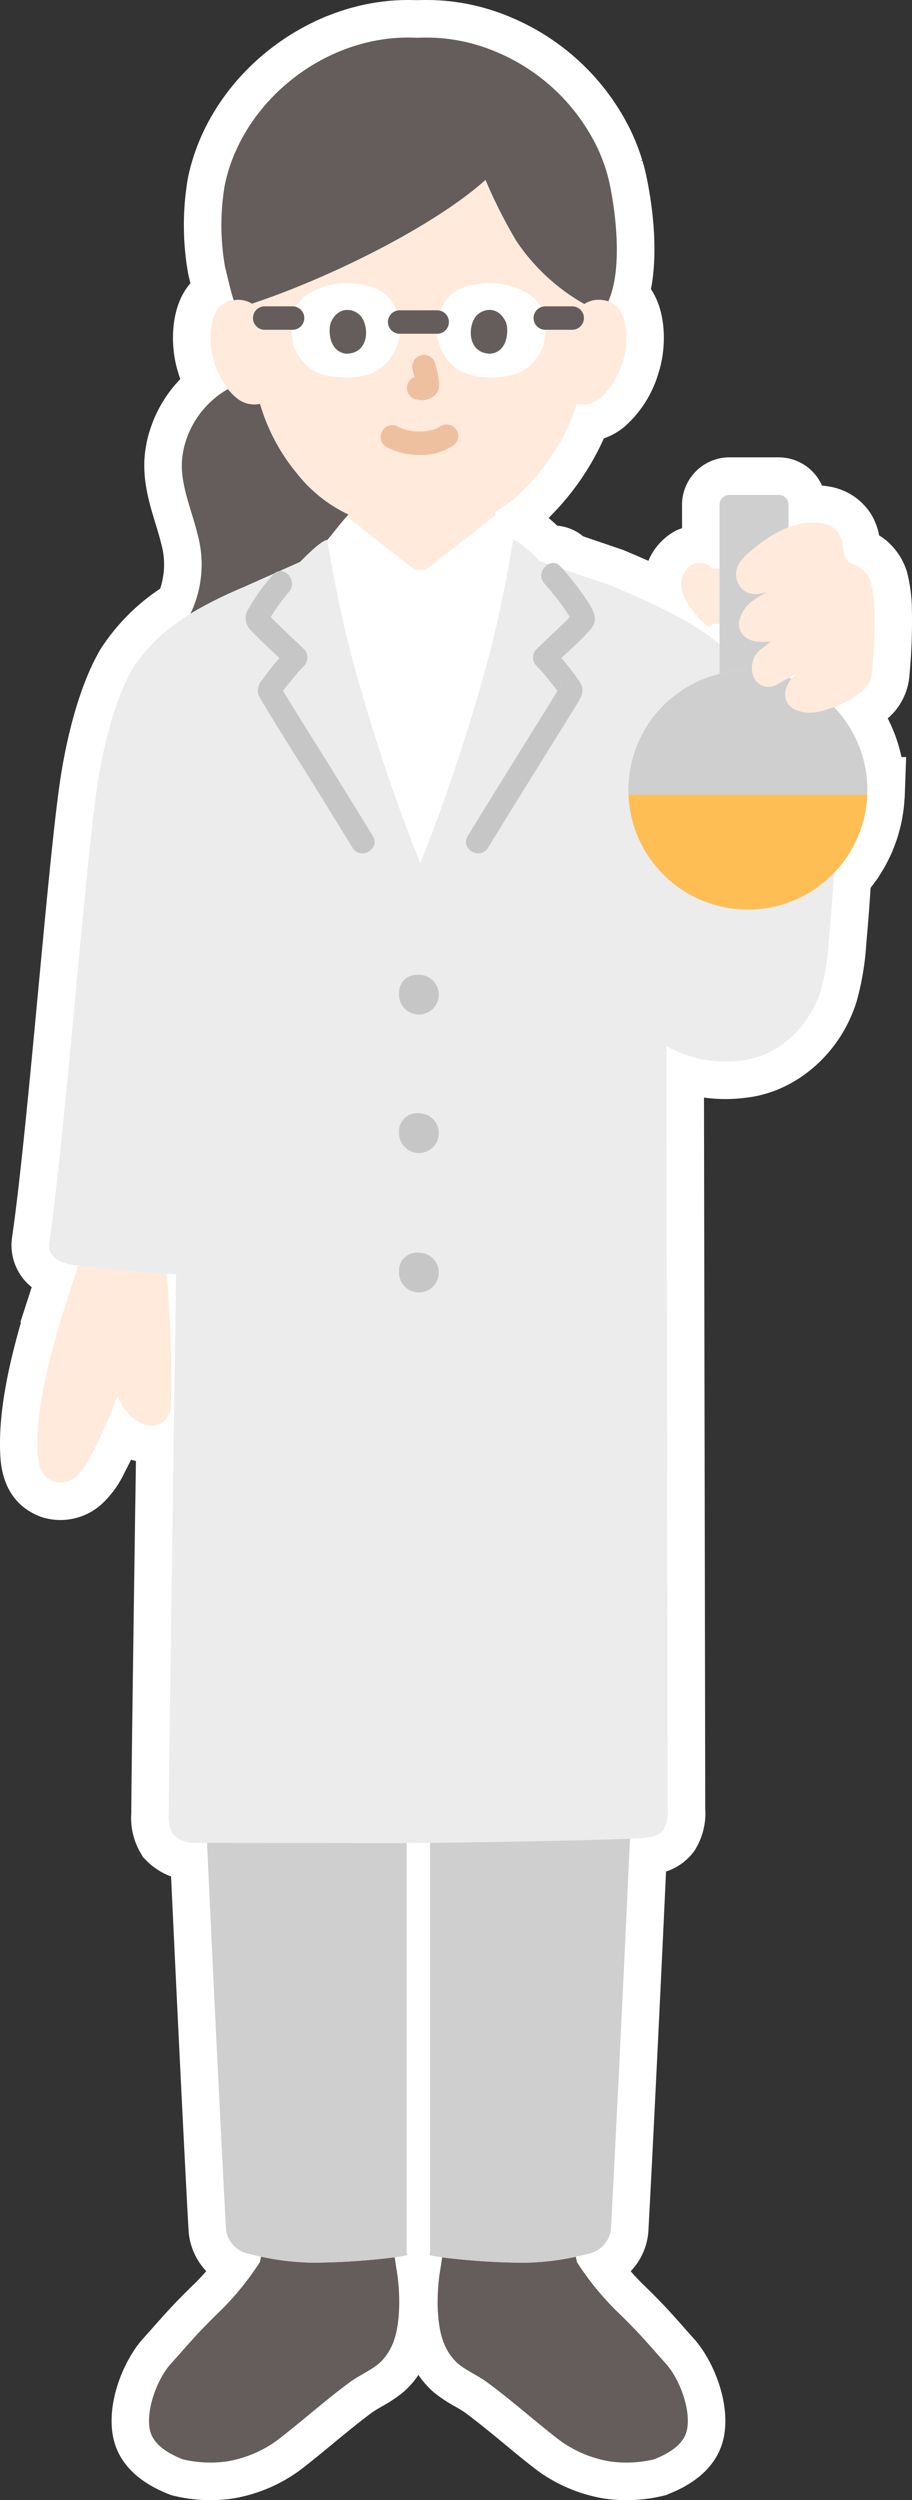 <svg xmlns="http://www.w3.org/2000/svg" xmlns:xlink="http://www.w3.org/1999/xlink" width="121.518" height="332.977" viewBox="0 0 121.518 332.977">
  <rect x="0" y="0" width="121.518" height="332.977" fill="#333333" stroke="none"/>
  <defs>
    <clipPath id="clip-path">
      <rect id="Rectangle_816" data-name="Rectangle 816" width="121.518" height="332.977" fill="none"/>
    </clipPath>
    <clipPath id="clip-path-2">
      <rect id="Rectangle_123" data-name="Rectangle 123" width="111.504" height="322.975" fill="none"/>
    </clipPath>
  </defs>
  <g id="Group_1739" data-name="Group 1739" transform="translate(-1557 -700)">
    <g id="Group_1737" data-name="Group 1737" transform="translate(1557 700)">
      <g id="Group_1736" data-name="Group 1736" clip-path="url(#clip-path)">
        <path id="Path_4893" data-name="Path 4893" d="M121.142,90.3a76.725,76.725,0,0,0,.36-9.134,21.3,21.3,0,0,0-.6-4.788l-.047-.189L120.794,76a8.871,8.871,0,0,0-2.757-4.061l-.168-.134a7.835,7.835,0,0,0-.731-.493,8.475,8.475,0,0,0-.862-2.47l-.128-.227a8.11,8.11,0,0,0-5.8-3.835c-.267-.046-.539-.083-.819-.109a6.336,6.336,0,0,0-5.757-3.762H97.139a6.331,6.331,0,0,0-6.262,6.308v3.132c-.182.062-.363.125-.542.2l-.278.119-.263.152a8.061,8.061,0,0,0-3.4,3.873c-1.031-.456-2.09-.914-3.2-1.379l-.157-.067L77.7,71.431a6.23,6.23,0,0,0-3.453-1.418q-.607-.575-1.155-1.03A35.045,35.045,0,0,0,80.46,58.394l0-.006a8.71,8.71,0,0,0,2.722-1.536l.159-.138a15.218,15.218,0,0,0,4.423-7.122c.94-2.9,1.111-7.4-.729-10.595q-.143-.246-.3-.48c1.071-5.535.032-11.941-.558-14.8-.111-.551-.24-1.1-.385-1.631-.053-.2-.112-.4-.2-.7l-.356.051.339-.1a27.713,27.713,0,0,0-1.616-4.114A31.138,31.138,0,0,0,68.009,2.279,28.667,28.667,0,0,0,56.788,0c-.387,0-.774.007-1.162.023Q55,0,54.378,0C40.632,0,27.745,10.415,25.04,23.711l-.032.173a36.938,36.938,0,0,0,.032,12.4l.024.138s.222.956.307,1.317a8.142,8.142,0,0,0-.911,1.272c-1.832,3.186-1.662,7.682-.723,10.585q.129.451.284.893a17.276,17.276,0,0,0-3.728,5.884c-.189.5-.356,1.01-.5,1.525a16.468,16.468,0,0,0-.479,2.482c-.389,3.484.573,6.632,1.422,9.411.277.907.539,1.764.729,2.558l.04.154a10.182,10.182,0,0,1-.164,5.9,27.624,27.624,0,0,0-7.809,7.841l-.126.2c-3.464,5.857-4.97,14.5-5.455,17.938-.8,5.6-1.777,16.007-2.813,27.026-1.194,12.712-2.43,25.857-3.545,33.5l-.026.175-.013.176a7.159,7.159,0,0,0,2.671,6.173l-1.515,4.676.087.01C1.052,182.188-.285,188.536.052,194.015c.3,5.026,3.045,7.1,5.3,7.962l.169.064.173.052a8.183,8.183,0,0,0,8.032-1.936,13.674,13.674,0,0,0,2.908-4.12q.427-.813.833-1.639c.213.078.43.128.645.188l-.081,5.709-.006,0-.111,7.964c-.213,15.138-.411,29.6-.419,33.208a9.227,9.227,0,0,0,1.248,5.336l.31.531.431.441a8.965,8.965,0,0,0,3.311,2.139c.228,4.926.455,9.722.672,14.273.737,15.281,1.337,27.187,1.648,32.685a8.712,8.712,0,0,0,2.367,5.612q-.748.855-1.542,1.643c-2.568,2.482-3.89,3.974-5.42,5.7-.438.5-.9,1.015-1.411,1.583-2.537,2.8-4.837,8.239-4.1,12.811.845,5.228,5.791,7.268,7.416,7.938l.362.149.38.091a20.91,20.91,0,0,0,7.646.393l.124-.018a20.857,20.857,0,0,0,9.116-3.846c1.531-1.178,2.946-2.347,4.314-3.477,1.723-1.423,3.352-2.769,5.2-4.14.321-.237.793-.51,1.294-.8a19.091,19.091,0,0,0,2.88-1.921l.138-.121a11.782,11.782,0,0,0,1.877-2.166,11.821,11.821,0,0,0,1.883,2.173l.14.122a19.255,19.255,0,0,0,2.877,1.917,15.042,15.042,0,0,1,1.3.8c1.852,1.37,3.48,2.716,5.2,4.14,1.366,1.129,2.779,2.3,4.308,3.474l.08.06a20.785,20.785,0,0,0,9.037,3.787l.125.018a20.915,20.915,0,0,0,7.647-.393l.38-.091.36-.15c1.626-.671,6.575-2.712,7.416-7.939.734-4.559-1.564-10-4.1-12.8-.523-.58-.985-1.1-1.424-1.6-1.53-1.727-2.851-3.218-5.367-5.639q-.821-.816-1.585-1.688a8.573,8.573,0,0,0,2.374-5.6c.363-6.7,1.3-25.16,2.338-47.639a7.468,7.468,0,0,0,3.661-2.6l.17-.229.145-.248a9.22,9.22,0,0,0,1.245-5.328c0-3.709-.04-24.748-.079-46.506-.036-19.427-.072-39.427-.085-48.165a20.681,20.681,0,0,0,5.6.015c6.625-.732,12.525-5.824,14.7-12.7l.049-.165a36.554,36.554,0,0,0,1.275-7.662c.277-3.029.452-5.477.575-7.424l.451-.6c.16-.208.318-.417.47-.639.173-.253.333-.513.491-.776l.175-.287c.122-.195.242-.392.357-.6.165-.3.315-.6.464-.909l.132-.273c.094-.19.187-.38.278-.587.154-.354.291-.717.441-1.124l.048-.129c.073-.192.145-.384.214-.6.127-.388.235-.786.343-1.191l.032-.12c.053-.2.1-.4.156-.624.091-.4.162-.815.23-1.228l.017-.106c.036-.22.07-.44.1-.667.052-.414.085-.833.109-1.211.02-.182.035-.365.042-.551l.186-5.191h-.62a20.73,20.73,0,0,0-1.833-5.151,8.326,8.326,0,0,0,2.857-5.4" fill="#fff"/>
      </g>
    </g>
    <g id="Group_1738" data-name="Group 1738" transform="translate(1562 705)">
      <g id="Group_236" data-name="Group 236" clip-path="url(#clip-path-2)">
        <path id="Path_199" data-name="Path 199" d="M42.874,198.694c.531,2.926.648,7.827-.733,10.456a6.891,6.891,0,0,1-1.576,2.107c-1.17.984-2.7,1.615-3.933,2.529-3.5,2.59-6.274,5.119-9.59,7.671a15.675,15.675,0,0,1-6.852,2.871,15.948,15.948,0,0,1-5.821-.3c-1.99-.82-4.042-1.983-4.386-4.113-.444-2.763,1.1-6.7,2.872-8.655,2.3-2.551,3.441-3.994,6.6-7.046a38.435,38.435,0,0,0,5.221-6.445l.156-.726a34.059,34.059,0,0,0,7.147.8,92.9,92.9,0,0,0,10.66-.718Z" transform="translate(4.952 98.506)" fill="#645d5c"/>
        <path id="Path_200" data-name="Path 200" d="M65.93,211.265c1.771,1.959,3.316,5.892,2.872,8.655-.343,2.13-2.4,3.292-4.386,4.111a15.912,15.912,0,0,1-5.821.3,15.686,15.686,0,0,1-6.852-2.871c-3.316-2.553-6.087-5.08-9.59-7.672-1.233-.912-2.763-1.545-3.933-2.527a6.862,6.862,0,0,1-1.576-2.107c-1.381-2.629-1.264-7.53-.733-10.456l.234-1.561a92.9,92.9,0,0,0,10.66.718,34.167,34.167,0,0,0,7.147-.8l.156.726a38.435,38.435,0,0,0,5.221,6.445C62.49,207.269,63.628,208.713,65.93,211.265Z" transform="translate(17.768 98.506)" fill="#645d5c"/>
        <path id="Path_201" data-name="Path 201" d="M16.788,202.623c-1.228-25.665-2.728-59.117-3.366-80-.115-3.772-.1-7.135-.041-9.967,7.362.148,54.037.148,61.408,0,.064,2.83.076,6.195-.039,9.967-1.006,32.9-4.15,97.026-5,112.687a3.717,3.717,0,0,1-2.638,3.427,36.4,36.4,0,0,1-9.2,1.3c-4.165-.045-10.768-.456-13.819-1.347-3.051.888-9.653,1.3-13.819,1.347a36.388,36.388,0,0,1-9.2-1.3,3.715,3.715,0,0,1-2.638-3.427C18.112,229.59,17.5,217.4,16.788,202.623Z" transform="translate(6.666 56.32)" fill="#cfcfcf"/>
        <path id="Path_202" data-name="Path 202" d="M32.793,120.785q.009,6.808,0,13.618,0,12.973,0,25.945,0,15.25,0,30.5,0,13.639,0,27.276,0,8.124,0,16.249v.88a1.562,1.562,0,0,0,3.121,0q0-7.209,0-14.417,0-13.18,0-26.358,0-15.261,0-30.522V137.044q0-7.751,0-15.5v-.759a1.562,1.562,0,0,0-3.121,0Z" transform="translate(16.394 59.628)" fill="#fff"/>
        <path id="Path_203" data-name="Path 203" d="M37.4,60.519c-1.627-1.281-3.136-2.473-3.676-2.9.014-.133.026-.267.037-.4A19.11,19.11,0,0,1,26.85,51.7a25.773,25.773,0,0,1-4.891-9.229,3.67,3.67,0,0,1-3.117-.78,10.258,10.258,0,0,1-3.007-4.876c-.643-1.9-.684-4.966.274-6.631a3.147,3.147,0,0,1,2.826-1.57,3.5,3.5,0,0,1,1.951.508C31.294,25.679,45.228,18.743,52,12.64a65.9,65.9,0,0,0,4.18,8.242,26.845,26.845,0,0,0,8.99,8.291,3.465,3.465,0,0,1,2.028-.561,3.147,3.147,0,0,1,2.826,1.57c.958,1.665.918,4.732.274,6.631A10.245,10.245,0,0,1,67.3,41.69a3.734,3.734,0,0,1-2.881.831l-.276-.046a21.89,21.89,0,0,1-.991,2.691c-.732,1.987-4.779,8.96-9.9,11.678.012.156.025.312.043.466l-.183.148c-.4.321-8.473,6.69-9.085,7.123H42.6c-.334-.237-2.889-2.239-5.206-4.062Z" transform="translate(7.683 6.319)" fill="#ffeadb"/>
        <path id="Path_204" data-name="Path 204" d="M46.068,66.733c.453-1.536.9-3.091,1.33-4.65.915-3.313,1.705-6.907,2.305-9.913,1.168-1.653,2.058-3.117,2.218-3.436a2.9,2.9,0,0,0-.627-2.587c-.912-1.056-2.061-2.584-2.994-3.627-.4.321-8.473,6.688-9.085,7.122H37.8c-.612-.433-8.689-6.8-9.085-7.122-.933,1.042-2.082,2.571-2.994,3.627a2.9,2.9,0,0,0-.627,2.587,40.876,40.876,0,0,0,2.22,3.438c.6,3,1.389,6.6,2.3,9.911a253.241,253.241,0,0,0,8.891,26.662c2.26-5.485,5.05-13.5,7.563-22.014Z" transform="translate(12.49 21.256)" fill="#fff"/>
        <path id="Path_205" data-name="Path 205" d="M4.341,112.378c-2.25,6.883-4.7,15.316-4.3,21.822.1,1.669.523,2.992,2.085,3.588a3.191,3.191,0,0,0,3.106-.732,8.728,8.728,0,0,0,1.9-2.731,62.164,62.164,0,0,0,3.505-7.921c.874,2.257,2.907,3.9,4.287,3.942a2.615,2.615,0,0,0,1.9-.555,3.074,3.074,0,0,0,.948-2.031,166.534,166.534,0,0,0-.562-17.637c-3.864-.239-8.637-.706-11.777-1.068-.352,1.053-.724,2.166-1.1,3.322Z" transform="translate(0 54.517)" fill="#ffeadb"/>
        <path id="Path_206" data-name="Path 206" d="M13.209,38.61a11.367,11.367,0,0,0-.333,1.719c-.382,3.418,1.24,6.9,2.044,10.246A15.132,15.132,0,0,1,14.2,60.618l-.256.54a53.814,53.814,0,0,1,7.044-3.535l7.77-3.462,2.391-1.066A3.222,3.222,0,0,1,31.8,51.8c.991-1.149,2.263-2.854,3.226-3.874a19.106,19.106,0,0,1-6.9-5.512,25.779,25.779,0,0,1-4.891-9.23,3.66,3.66,0,0,1-3.117-.78,7.61,7.61,0,0,1-1.162-1.189,12.28,12.28,0,0,0-5.4,6.33c-.133.349-.249.706-.348,1.068Z" transform="translate(6.408 15.604)" fill="#645d5c"/>
        <path id="Path_207" data-name="Path 207" d="M67.625,17.779a22.54,22.54,0,0,0-1.309-3.342A26.173,26.173,0,0,0,52.895,1.884,23.821,23.821,0,0,0,42.446.033C30.489-.624,19.079,8.371,16.772,19.708A32.04,32.04,0,0,0,16.8,30.432s1.213,5.26,1.255,4.536a3.057,3.057,0,0,1,.4-.036,3.454,3.454,0,0,1,1.948.511C30.812,32,44.747,25.062,51.524,18.959A65.9,65.9,0,0,0,55.7,27.2a26.831,26.831,0,0,0,8.99,8.291,3.467,3.467,0,0,1,2.028-.561,4.058,4.058,0,0,1,1.17.2c1.93-4.321.981-11.741.222-15.428q-.135-.668-.313-1.324c-.054-.2-.112-.4-.172-.606Z" transform="translate(8.165 0)" fill="#645d5c"/>
        <path id="Path_208" data-name="Path 208" d="M38.1,33.169A6.565,6.565,0,0,1,35.487,28.4a6.252,6.252,0,0,1,1.879-5.055c1.356-1.273,3.825-1.536,5.542-1.536a9.687,9.687,0,0,1,4.135,1.059A5.136,5.136,0,0,1,49.457,25.2a7.237,7.237,0,0,1,.4,3.726,5.746,5.746,0,0,1-.258,1.419,5.832,5.832,0,0,1-.8,1.422,5.47,5.47,0,0,1-3.423,2.305c-.555.13-4.594.976-7.278-.907Z" transform="translate(17.728 10.905)" fill="#fff"/>
        <path id="Path_209" data-name="Path 209" d="M34.4,33.169A6.565,6.565,0,0,0,37.007,28.4a6.257,6.257,0,0,0-1.879-5.055c-1.356-1.273-3.825-1.536-5.542-1.536a9.687,9.687,0,0,0-4.135,1.059A5.136,5.136,0,0,0,23.036,25.2a7.237,7.237,0,0,0-.4,3.726,5.746,5.746,0,0,0,.258,1.419,5.832,5.832,0,0,0,.8,1.422,5.47,5.47,0,0,0,3.423,2.305c.555.13,4.594.976,7.278-.907Z" transform="translate(11.283 10.905)" fill="#fff"/>
        <path id="Path_210" data-name="Path 210" d="M26.083,25.937c-.358,1.167-.125,3.85,2.086,4.08,2.92-.018,3.076-3.262,2.092-4.789-.8-1.249-3.172-1.768-4.179.709" transform="translate(12.971 12.09)" fill="#645d5c"/>
        <path id="Path_211" data-name="Path 211" d="M43.21,25.938c.358,1.167.125,3.85-2.085,4.08C38.2,30,38.048,26.756,39.032,25.229c.805-1.249,3.172-1.768,4.18.709Z" transform="translate(19.24 12.09)" fill="#645d5c"/>
        <path id="Path_212" data-name="Path 212" d="M31.251,37.358a9.317,9.317,0,0,0,4.485,1.047,7.391,7.391,0,0,0,4.617-1.4,1.561,1.561,0,0,0,0-2.206,1.608,1.608,0,0,0-2.206,0c.54-.421-.012-.015-.183.075-.132.069-.481.179.014.009-.123.042-.241.093-.363.132-.33.106-.693.123-1.017.232.166-.057.258-.032.024-.009-.1.01-.2.018-.3.025-.241.016-.481.023-.723.021-.214,0-.43-.009-.645-.024l-.3-.024-.168-.02c-.123-.013-.073-.007.147.02a6.319,6.319,0,0,1-.949-.21c-.132-.04-.262-.087-.393-.132-.348-.12.331.158.017.009-.164-.076-.322-.157-.483-.24a1.56,1.56,0,1,0-1.573,2.7Z" transform="translate(15.246 17.177)" fill="#efc0a0"/>
        <path id="Path_213" data-name="Path 213" d="M33.572,30.153a19.97,19.97,0,0,1,.469,2.149l-.056-.414a1.218,1.218,0,0,1,.008.3l.055-.415a.665.665,0,0,1-.032.133l.157-.372a.6.6,0,0,1-.048.085l.244-.316a.391.391,0,0,1-.071.071l.317-.244a1.407,1.407,0,0,1-.17.09l.372-.159a1.187,1.187,0,0,1-.286.084l.415-.055a1.162,1.162,0,0,1-.27,0l.415.055c-.1-.014-.2-.039-.3-.052a1.187,1.187,0,0,0-.622-.027,1.163,1.163,0,0,0-.58.184,1.56,1.56,0,0,0-.559,2.134l.244.316a1.554,1.554,0,0,0,.688.4c.273.037.537.1.813.117a2.687,2.687,0,0,0,1.249-.3,1.907,1.907,0,0,0,1.024-1.243,2.89,2.89,0,0,0-.011-1.287c-.115-.693-.276-1.378-.454-2.058a1.561,1.561,0,0,0-1.92-1.09,1.585,1.585,0,0,0-.931.717,1.639,1.639,0,0,0-.157,1.2Z" transform="translate(16.408 14.085)" fill="#efc0a0"/>
        <path id="Path_214" data-name="Path 214" d="M45.624,26.99h3.594a1.6,1.6,0,0,0,1.1-.457,1.56,1.56,0,0,0-1.1-2.664H45.624a1.61,1.61,0,0,0-1.1.457,1.56,1.56,0,0,0,1.1,2.664" transform="translate(22.027 11.932)" fill="#645d5c"/>
        <path id="Path_215" data-name="Path 215" d="M24.419,23.869H20.7a1.61,1.61,0,0,0-1.1.457,1.56,1.56,0,0,0,1.1,2.664h3.723a1.61,1.61,0,0,0,1.1-.457,1.56,1.56,0,0,0-1.1-2.664" transform="translate(9.565 11.932)" fill="#645d5c"/>
        <path id="Path_216" data-name="Path 216" d="M32.716,27.342h4.926a1.561,1.561,0,1,0,0-3.121H32.716a1.561,1.561,0,1,0,0,3.121" transform="translate(15.574 12.108)" fill="#645d5c"/>
        <path id="Path_217" data-name="Path 217" d="M17.4,181.027c.165-11.734.361-25.288.55-38.618l-.352-.02c-4.042-.219-9.4-.741-12.775-1.131-1.006-.117-3.972-.5-3.792-2.926,2.122-14.546,4.681-48.773,6.36-60.547C7.98,73.617,9.471,66.3,12.2,61.686c3.5-5.322,8.427-8.069,14.686-10.762,0,0,9.191-4.1,7.581-3.379,1.62-1.68,3.087-2.935,3.637-2.935.265,1.662,1.611,9.634,3.49,16.427A253.119,253.119,0,0,0,50.486,87.7a252.391,252.391,0,0,0,8.891-26.665c1.878-6.793,3.225-14.765,3.49-16.427.54,0,1.956,1.2,3.537,2.83l2.119.724,7.225,2.466c7.626,3.2,13.75,6.174,17.173,10.45l13.262,18c-.456,5.947-.46,10.249-1.254,18.933a31.416,31.416,0,0,1-1.105,6.69c-1.491,4.716-5.62,8.723-10.534,9.239a15.814,15.814,0,0,1-8.983-1.407l-1.017-.478v2.776c0,7.242.168,92.639.168,98.937a4.288,4.288,0,0,1-.564,2.6c-.727.972-2.08,1.108-3.271,1.167-5.845.273-21.359.582-32.737.637-5.377,0-22.715-.032-26.073-.032a3.952,3.952,0,0,1-3.271-1.165,4.284,4.284,0,0,1-.564-2.6c0-3,.177-16.234.418-33.35Z" transform="translate(0.51 22.301)" fill="#ececec"/>
        <path id="Path_218" data-name="Path 218" d="M32.116,85.787a2.4,2.4,0,0,1,2.626-2.565,2.647,2.647,0,1,1-2.626,2.565" transform="translate(16.055 41.603)" fill="#c6c6c6"/>
        <path id="Path_219" data-name="Path 219" d="M32.116,98.083a2.4,2.4,0,0,1,2.626-2.565,2.647,2.647,0,1,1-2.626,2.565" transform="translate(16.055 47.75)" fill="#c6c6c6"/>
        <path id="Path_220" data-name="Path 220" d="M32.116,110.462a2.4,2.4,0,0,1,2.626-2.565,2.647,2.647,0,1,1-2.626,2.565" transform="translate(16.055 53.939)" fill="#c6c6c6"/>
        <path id="Path_221" data-name="Path 221" d="M48.5,49.377c.829.951,1.641,1.918,2.379,2.941.286.4.564.8.822,1.216.13.21.259.424.375.643.2.372.048.58.118-.042l.213-.787c.072-.141.241-.261-.024.018-.167.172-.331.346-.5.516-.483.487-.978.963-1.471,1.437-.984.943-1.98,1.873-2.961,2.82a1.582,1.582,0,0,0,0,2.206,27.613,27.613,0,0,1,1.873,2.163c.3.373.639.789.888,1.123.115.155.22.318.339.469s.188.483.022-.054v-.829c.071-.448.207-.379.059-.171-.093.129-.162.281-.243.419-.273.459-.553.913-.834,1.369q-1.444,2.351-2.91,4.689-4.194,6.736-8.351,13.495c-1.051,1.717,1.647,3.288,2.7,1.575,3-4.906,6.045-9.785,9.083-14.669.928-1.492,1.863-2.983,2.773-4.488.6-.988,1.107-1.842.364-2.961a28.465,28.465,0,0,0-3.553-4.336v2.208c1.662-1.6,3.487-3.111,5.005-4.854,1.006-1.155.522-2.236-.2-3.423a36.339,36.339,0,0,0-3.757-4.9c-1.323-1.516-3.523.7-2.206,2.208Z" transform="translate(19.023 23.327)" fill="#c6c6c6"/>
        <path id="Path_222" data-name="Path 222" d="M35.431,82.66q-4.142-6.77-8.353-13.495-1.435-2.3-2.863-4.614c-.294-.478-.591-.958-.879-1.444-.081-.137-.153-.285-.243-.417-.147-.211-.008-.255.057.171v.829c-.163.537-.107.219.024.052.118-.15.223-.315.337-.468.25-.334.586-.751.889-1.123a27.321,27.321,0,0,1,1.872-2.163,1.579,1.579,0,0,0,0-2.206c-.981-.946-1.975-1.876-2.959-2.82-.474-.454-.948-.91-1.411-1.375-.175-.175-.346-.355-.52-.535-.229-.235-.214-.355-.066-.061l.213.787c.028.253-.207.522.031.208a4.714,4.714,0,0,0,.234-.429c.216-.376.453-.739.7-1.1.559-.816,1.17-1.59,1.8-2.35,1.269-1.539-.927-3.759-2.206-2.208a26.076,26.076,0,0,0-3.165,4.4,2.264,2.264,0,0,0,.342,3.046c1.522,1.618,3.2,3.093,4.8,4.636V57.782A34.741,34.741,0,0,0,20.816,61.7a2.307,2.307,0,0,0-.675,2,4.265,4.265,0,0,0,.5.982c2.143,3.613,4.423,7.147,6.639,10.714q2.743,4.412,5.457,8.839c1.047,1.711,3.747.145,2.7-1.575Z" transform="translate(9.244 23.684)" fill="#c6c6c6"/>
        <path id="Path_223" data-name="Path 223" d="M58.872,53.2c.159.195.322.384.486.571A14.837,14.837,0,0,0,60.4,54.875a.87.87,0,0,0,.5.282c.195.014.408-.164.355-.351,0,0,.462-.036,1.024-.064v-7.35h-.954a2.324,2.324,0,0,0-2.62-.559,3.076,3.076,0,0,0-1.423,3.481,7.093,7.093,0,0,0,1.59,2.88Z" transform="translate(28.594 23.318)" fill="#ffeadb"/>
        <path id="Path_224" data-name="Path 224" d="M69.774,42.253v-.348a1.3,1.3,0,0,0-1.294-1.294H61.887a1.31,1.31,0,0,0-1.3,1.308V64.44a15.97,15.97,0,0,1,3.775-.45,15.791,15.791,0,0,1,5.412.948V42.253Z" transform="translate(30.288 20.302)" fill="#cfcfcf"/>
        <path id="Path_225" data-name="Path 225" d="M68.41,56.2a15.921,15.921,0,1,1-15.92,15.92A15.92,15.92,0,0,1,68.41,56.2" transform="translate(26.24 28.094)" fill="#cfcfcf"/>
        <path id="Path_226" data-name="Path 226" d="M52.5,67.239a15.917,15.917,0,0,0,31.809,0Z" transform="translate(26.245 33.613)" fill="#febe54"/>
        <path id="Path_227" data-name="Path 227" d="M73.565,43.192a6.941,6.941,0,0,0-1.158-.112,9.616,9.616,0,0,0-4.281.987A18.617,18.617,0,0,0,64.2,46.7c-1.15.964-2.242,1.9-2.139,3.544.076,1.234,1.347,2.958,3.8,2.145l.284-.093-1.368.85a4.58,4.58,0,0,0-2.343,3.259c-.066,1.17.715,2.82,3.882,2.512l.4-.039-1.524,1.2a3.177,3.177,0,0,0-.709,3.744,2.162,2.162,0,0,0,2.815.922l2.845-1.585-.352.333A3.91,3.91,0,0,0,68.7,65.215a2.36,2.36,0,0,0,.25,1.963,2.57,2.57,0,0,0,1.114.864,5.09,5.09,0,0,0,3.171.175c2.292-.535,6.67-2.332,6.907-4.945a71.566,71.566,0,0,0,.336-8.584,16.213,16.213,0,0,0-.459-3.661,3.885,3.885,0,0,0-1.206-1.777c-.744-.567-1.891-.732-2.229-1.6-.456-1.164-.153-1.872-.748-2.994a3.052,3.052,0,0,0-2.271-1.462Z" transform="translate(31.022 21.535)" fill="#ffeadb"/>
      </g>
    </g>
  </g>
</svg>
